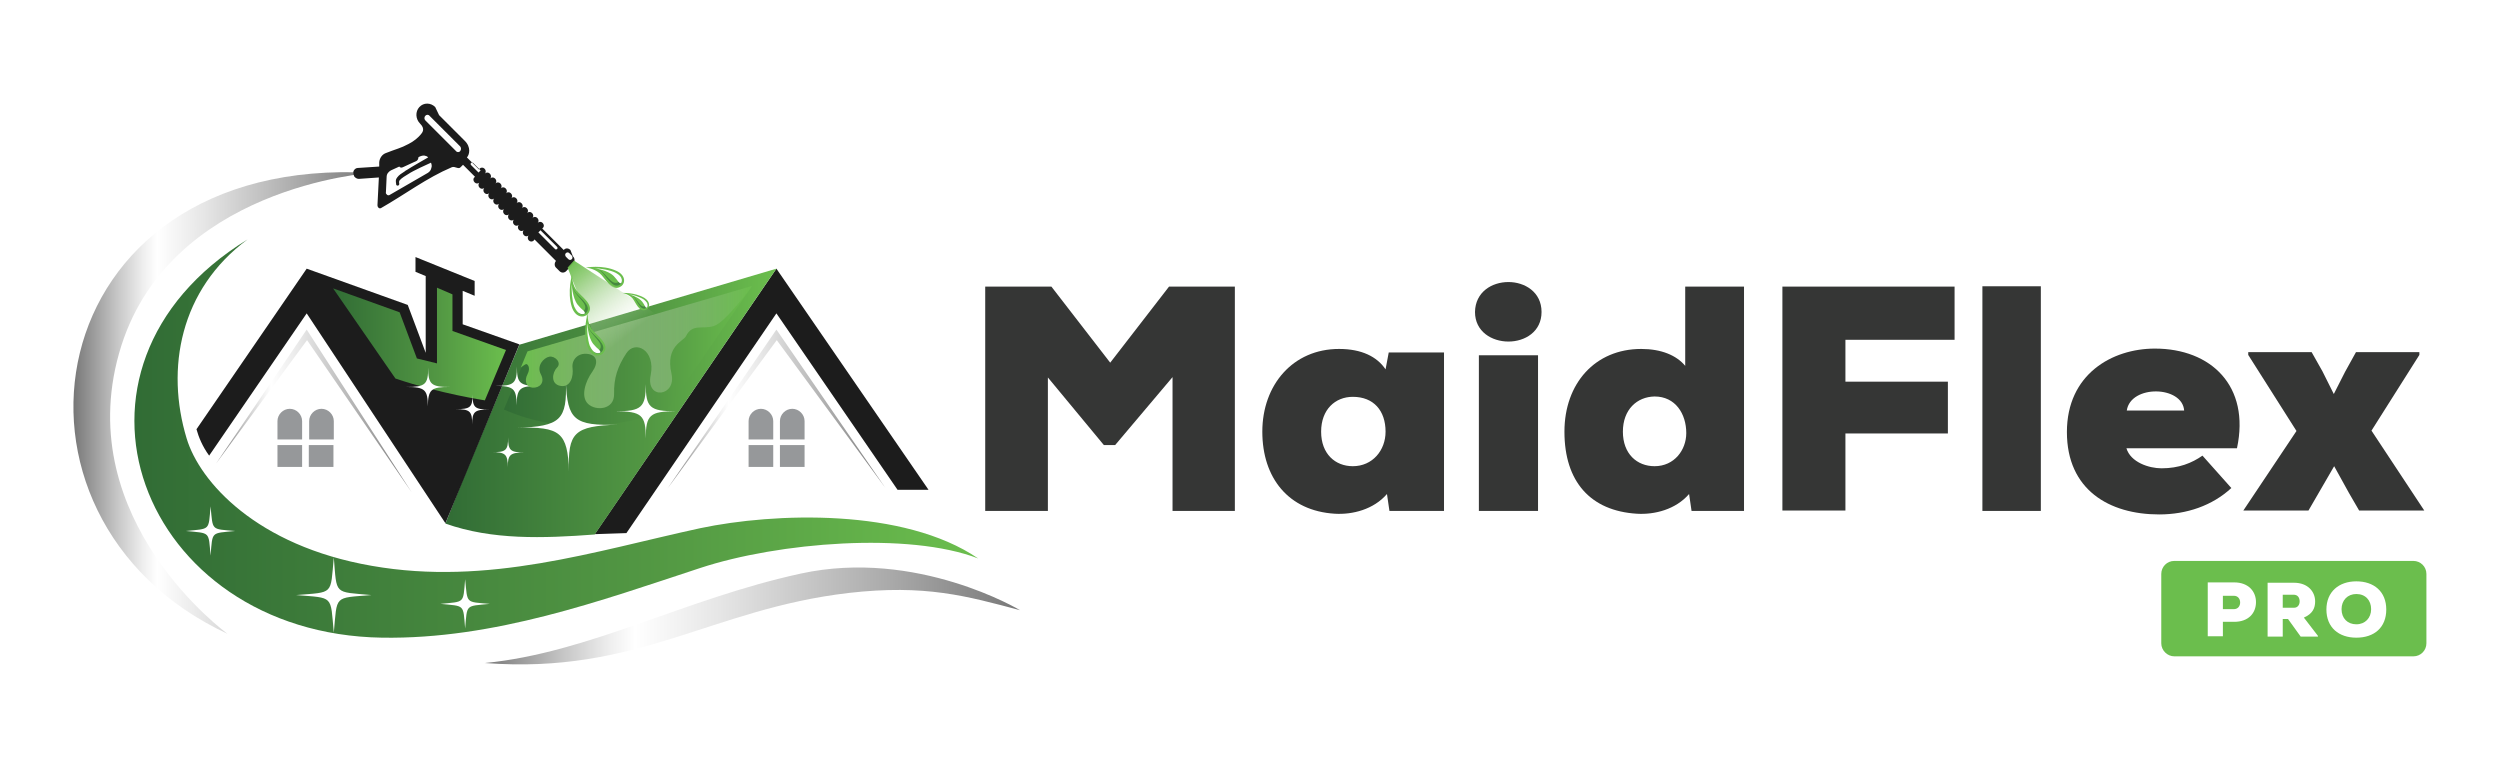<?xml version="1.0" encoding="utf-8"?>
<!-- Generator: Adobe Illustrator 24.2.3, SVG Export Plug-In . SVG Version: 6.00 Build 0)  -->
<svg version="1.1" id="Layer_1" xmlns="http://www.w3.org/2000/svg" xmlns:xlink="http://www.w3.org/1999/xlink" x="0px" y="0px"
	 viewBox="0 0 710 218.1" style="enable-background:new 0 0 710 218.1;" xml:space="preserve">
<style type="text/css">
	.st0{fill:#FFFFFF;}
	.st1{fill:#6BBE4D;}
	.st2{fill-rule:evenodd;clip-rule:evenodd;fill:url(#SVGID_1_);}
	.st3{fill-rule:evenodd;clip-rule:evenodd;fill:url(#SVGID_2_);}
	.st4{fill-rule:evenodd;clip-rule:evenodd;fill:url(#SVGID_3_);}
	.st5{fill-rule:evenodd;clip-rule:evenodd;fill:#FFFFFF;}
	.st6{fill-rule:evenodd;clip-rule:evenodd;fill:url(#SVGID_4_);}
	.st7{fill-rule:evenodd;clip-rule:evenodd;fill:url(#SVGID_5_);}
	.st8{fill-rule:evenodd;clip-rule:evenodd;fill:#96989A;}
	.st9{fill-rule:evenodd;clip-rule:evenodd;fill:url(#SVGID_6_);}
	.st10{fill-rule:evenodd;clip-rule:evenodd;fill:url(#SVGID_7_);}
	.st11{fill-rule:evenodd;clip-rule:evenodd;fill:url(#SVGID_8_);}
	.st12{filter:url(#Adobe_OpacityMaskFilter);}
	.st13{filter:url(#Adobe_OpacityMaskFilter_1_);}
	.st14{mask:url(#SVGID_9_);fill-rule:evenodd;clip-rule:evenodd;fill:url(#SVGID_10_);}
	.st15{fill-rule:evenodd;clip-rule:evenodd;fill:url(#SVGID_11_);}
	.st16{fill-rule:evenodd;clip-rule:evenodd;fill:#6BBE4D;}
	.st17{fill-rule:evenodd;clip-rule:evenodd;fill:#45883F;}
	.st18{filter:url(#Adobe_OpacityMaskFilter_2_);}
	.st19{filter:url(#Adobe_OpacityMaskFilter_3_);}
	.st20{mask:url(#SVGID_12_);fill-rule:evenodd;clip-rule:evenodd;fill:url(#SVGID_13_);}
	.st21{fill-rule:evenodd;clip-rule:evenodd;fill:url(#SVGID_14_);}
	.st22{fill-rule:evenodd;clip-rule:evenodd;fill:url(#SVGID_15_);}
	.st23{fill-rule:evenodd;clip-rule:evenodd;fill:url(#SVGID_16_);}
	.st24{fill-rule:evenodd;clip-rule:evenodd;fill:url(#SVGID_17_);}
	.st25{fill-rule:evenodd;clip-rule:evenodd;fill:url(#SVGID_18_);}
	.st26{fill-rule:evenodd;clip-rule:evenodd;fill:url(#SVGID_19_);}
	.st27{fill-rule:evenodd;clip-rule:evenodd;fill:url(#SVGID_20_);}
	.st28{fill-rule:evenodd;clip-rule:evenodd;fill:url(#SVGID_21_);}
	.st29{fill-rule:evenodd;clip-rule:evenodd;fill:url(#SVGID_22_);}
	.st30{filter:url(#Adobe_OpacityMaskFilter_4_);}
	.st31{filter:url(#Adobe_OpacityMaskFilter_5_);}
	.st32{mask:url(#SVGID_23_);fill-rule:evenodd;clip-rule:evenodd;fill:url(#SVGID_24_);}
	.st33{fill-rule:evenodd;clip-rule:evenodd;fill:url(#SVGID_25_);}
	.st34{filter:url(#Adobe_OpacityMaskFilter_6_);}
	.st35{filter:url(#Adobe_OpacityMaskFilter_7_);}
	.st36{mask:url(#SVGID_26_);fill-rule:evenodd;clip-rule:evenodd;fill:url(#SVGID_27_);}
	.st37{fill-rule:evenodd;clip-rule:evenodd;fill:url(#SVGID_28_);}
	.st38{fill:#353635;}
	.st39{fill-rule:evenodd;clip-rule:evenodd;fill:url(#SVGID_29_);}
	.st40{fill-rule:evenodd;clip-rule:evenodd;fill:url(#SVGID_30_);}
	.st41{fill-rule:evenodd;clip-rule:evenodd;fill:url(#SVGID_31_);}
	.st42{fill-rule:evenodd;clip-rule:evenodd;fill:#1C1C1C;}
	.st43{fill-rule:evenodd;clip-rule:evenodd;fill:url(#SVGID_32_);}
	.st44{fill-rule:evenodd;clip-rule:evenodd;fill:url(#SVGID_33_);}
	.st45{fill-rule:evenodd;clip-rule:evenodd;fill:url(#SVGID_34_);}
	.st46{fill-rule:evenodd;clip-rule:evenodd;fill:url(#SVGID_35_);}
	.st47{fill-rule:evenodd;clip-rule:evenodd;fill:url(#SVGID_36_);}
	.st48{filter:url(#Adobe_OpacityMaskFilter_8_);}
	.st49{filter:url(#Adobe_OpacityMaskFilter_9_);}
	.st50{mask:url(#SVGID_37_);fill-rule:evenodd;clip-rule:evenodd;fill:url(#SVGID_38_);}
	.st51{fill-rule:evenodd;clip-rule:evenodd;fill:url(#SVGID_39_);}
	.st52{filter:url(#Adobe_OpacityMaskFilter_10_);}
	.st53{filter:url(#Adobe_OpacityMaskFilter_11_);}
	.st54{mask:url(#SVGID_40_);fill-rule:evenodd;clip-rule:evenodd;fill:url(#SVGID_41_);}
	.st55{fill-rule:evenodd;clip-rule:evenodd;fill:url(#SVGID_42_);}
	.st56{fill-rule:evenodd;clip-rule:evenodd;fill:url(#SVGID_43_);}
	.st57{fill-rule:evenodd;clip-rule:evenodd;fill:url(#SVGID_44_);}
	.st58{fill-rule:evenodd;clip-rule:evenodd;fill:url(#SVGID_45_);}
	.st59{fill-rule:evenodd;clip-rule:evenodd;fill:url(#SVGID_46_);}
	.st60{fill-rule:evenodd;clip-rule:evenodd;fill:url(#SVGID_47_);}
	.st61{fill-rule:evenodd;clip-rule:evenodd;fill:url(#SVGID_48_);}
	.st62{fill-rule:evenodd;clip-rule:evenodd;fill:url(#SVGID_49_);}
	.st63{fill-rule:evenodd;clip-rule:evenodd;fill:url(#SVGID_50_);}
	.st64{filter:url(#Adobe_OpacityMaskFilter_12_);}
	.st65{filter:url(#Adobe_OpacityMaskFilter_13_);}
	.st66{mask:url(#SVGID_51_);fill-rule:evenodd;clip-rule:evenodd;fill:url(#SVGID_52_);}
	.st67{fill-rule:evenodd;clip-rule:evenodd;fill:url(#SVGID_53_);}
	.st68{filter:url(#Adobe_OpacityMaskFilter_14_);}
	.st69{filter:url(#Adobe_OpacityMaskFilter_15_);}
	.st70{mask:url(#SVGID_54_);fill-rule:evenodd;clip-rule:evenodd;fill:url(#SVGID_55_);}
	.st71{fill-rule:evenodd;clip-rule:evenodd;fill:url(#SVGID_56_);}
	.st72{fill-rule:evenodd;clip-rule:evenodd;fill:url(#SVGID_57_);}
	.st73{fill-rule:evenodd;clip-rule:evenodd;fill:url(#SVGID_58_);}
	.st74{fill-rule:evenodd;clip-rule:evenodd;fill:url(#SVGID_59_);}
	.st75{fill-rule:evenodd;clip-rule:evenodd;fill:url(#SVGID_60_);}
	.st76{fill-rule:evenodd;clip-rule:evenodd;fill:url(#SVGID_61_);}
	.st77{fill-rule:evenodd;clip-rule:evenodd;fill:url(#SVGID_62_);}
	.st78{fill-rule:evenodd;clip-rule:evenodd;fill:url(#SVGID_63_);}
	.st79{fill-rule:evenodd;clip-rule:evenodd;fill:url(#SVGID_64_);}
	.st80{filter:url(#Adobe_OpacityMaskFilter_16_);}
	.st81{filter:url(#Adobe_OpacityMaskFilter_17_);}
	.st82{mask:url(#SVGID_65_);fill-rule:evenodd;clip-rule:evenodd;fill:url(#SVGID_66_);}
	.st83{fill-rule:evenodd;clip-rule:evenodd;fill:url(#SVGID_67_);}
	.st84{filter:url(#Adobe_OpacityMaskFilter_18_);}
	.st85{filter:url(#Adobe_OpacityMaskFilter_19_);}
	.st86{mask:url(#SVGID_68_);fill-rule:evenodd;clip-rule:evenodd;fill:url(#SVGID_69_);}
	.st87{fill-rule:evenodd;clip-rule:evenodd;fill:url(#SVGID_70_);}
	.st88{fill-rule:evenodd;clip-rule:evenodd;fill:url(#SVGID_71_);}
	.st89{fill-rule:evenodd;clip-rule:evenodd;fill:url(#SVGID_72_);}
	.st90{fill-rule:evenodd;clip-rule:evenodd;fill:url(#SVGID_73_);}
	.st91{fill-rule:evenodd;clip-rule:evenodd;fill:url(#SVGID_74_);}
	.st92{fill-rule:evenodd;clip-rule:evenodd;fill:url(#SVGID_75_);}
	.st93{fill-rule:evenodd;clip-rule:evenodd;fill:url(#SVGID_76_);}
	.st94{fill-rule:evenodd;clip-rule:evenodd;fill:url(#SVGID_77_);}
	.st95{fill-rule:evenodd;clip-rule:evenodd;fill:url(#SVGID_78_);}
	.st96{filter:url(#Adobe_OpacityMaskFilter_20_);}
	.st97{filter:url(#Adobe_OpacityMaskFilter_21_);}
	.st98{mask:url(#SVGID_79_);fill-rule:evenodd;clip-rule:evenodd;fill:url(#SVGID_80_);}
	.st99{fill-rule:evenodd;clip-rule:evenodd;fill:url(#SVGID_81_);}
	.st100{filter:url(#Adobe_OpacityMaskFilter_22_);}
	.st101{filter:url(#Adobe_OpacityMaskFilter_23_);}
	.st102{mask:url(#SVGID_82_);fill-rule:evenodd;clip-rule:evenodd;fill:url(#SVGID_83_);}
	.st103{fill-rule:evenodd;clip-rule:evenodd;fill:url(#SVGID_84_);}
	.st104{fill-rule:evenodd;clip-rule:evenodd;fill:url(#SVGID_85_);}
	.st105{fill-rule:evenodd;clip-rule:evenodd;fill:url(#SVGID_86_);}
	.st106{fill-rule:evenodd;clip-rule:evenodd;fill:url(#SVGID_87_);}
	.st107{fill-rule:evenodd;clip-rule:evenodd;fill:url(#SVGID_88_);}
	.st108{fill-rule:evenodd;clip-rule:evenodd;fill:url(#SVGID_89_);}
	.st109{fill-rule:evenodd;clip-rule:evenodd;fill:url(#SVGID_90_);}
	.st110{fill-rule:evenodd;clip-rule:evenodd;fill:url(#SVGID_91_);}
	.st111{filter:url(#Adobe_OpacityMaskFilter_24_);}
	.st112{filter:url(#Adobe_OpacityMaskFilter_25_);}
	.st113{mask:url(#SVGID_92_);fill-rule:evenodd;clip-rule:evenodd;fill:url(#SVGID_93_);}
	.st114{fill-rule:evenodd;clip-rule:evenodd;fill:url(#SVGID_94_);}
	.st115{filter:url(#Adobe_OpacityMaskFilter_26_);}
	.st116{filter:url(#Adobe_OpacityMaskFilter_27_);}
	.st117{mask:url(#SVGID_95_);fill-rule:evenodd;clip-rule:evenodd;fill:url(#SVGID_96_);}
	.st118{fill-rule:evenodd;clip-rule:evenodd;fill:url(#SVGID_97_);}
</style>
<g>
	<g>
		<path class="st38" d="M333,107.1l-16.3,19.3h-3.2l-15.9-19.2v37.9h-17.8V81.4h18.8l16.7,21.6L332,81.4h18.7v63.7H333V107.1z"/>
		<path class="st38" d="M394.4,100.1h15.7v45h-15.5l-0.7-4.8c-3.8,4.4-9.8,5.9-14.8,5.6c-13.2-0.8-20.6-10.2-20.6-23.3
			c0-13.3,8.7-23.5,21.8-23.5c6.4,0,10.8,2.2,13.2,5.8L394.4,100.1z M375.2,122.6c0,6.3,4,9.8,9,9.8c5.6,0,9.3-4.5,9.3-9.8
			c0-6-3.4-9.9-9.3-9.9C379.2,112.7,375.2,116.3,375.2,122.6z"/>
		<path class="st38" d="M428.4,80.1c4.6,0,9.4,2.8,9.4,8.5c0,5.6-4.7,8.4-9.4,8.4c-4.7,0-9.5-2.8-9.5-8.4
			C419,82.9,423.7,80.1,428.4,80.1z M436.8,145.1v-44.2H420v44.2H436.8z"/>
		<path class="st38" d="M478.6,81.4h16.7v63.7h-14.9l-0.7-4.8c-3.8,4.4-9.8,5.9-14.8,5.6c-13.2-0.8-20.6-9.1-20.6-23.3
			c0-13.7,8.7-23.5,21.8-23.5c5.7,0,10,1.8,12.5,4.8V81.4z M460.9,122.6c0,6.3,4,9.8,9,9.8c5.6,0,9-4.6,9-9.4c0-5.5-3.1-10.4-9-10.4
			C464.9,112.7,460.9,116.3,460.9,122.6z"/>
		<path class="st38" d="M506.2,145.1V81.4h48.9v15.1h-31v11.9h29.1v14.7h-29.1v21.9H506.2z"/>
		<path class="st38" d="M579.6,81.3v63.8H563V81.3H579.6z"/>
		<path class="st38" d="M635.3,127.3h-31.4c1.2,4,6.4,5.7,10,5.7c4.9,0,8.6-1.5,11.6-3.6l8.2,9.2c-5.4,5-12.7,7.5-20.5,7.5
			c-14.2,0-26.2-7-26.2-23.4S599.8,99,612,99C627.9,99,639.1,109.6,635.3,127.3z M620.3,116.6c-0.5-7.1-15.2-7.4-16.3,0H620.3z"/>
		<path class="st38" d="M662.9,132.4l-4.4,7.6l-2.9,5h-18.5l15.1-22.6l-13.7-21.6v-0.8h18l3.1,5.5l3.2,6.4l3.2-6.3l3.1-5.6h18v0.8
			l-13.6,21.5l15,22.7h-18.5l-2.9-5L662.9,132.4z"/>
	</g>
	<path class="st1" d="M617.5,186.4h67.9c2.1,0,3.7-1.7,3.7-3.7V163c0-2.1-1.7-3.7-3.7-3.7h-67.9c-2.1,0-3.7,1.7-3.7,3.7v19.7
		C613.8,184.7,615.5,186.4,617.5,186.4z"/>
	<g>
		<g>
			<path class="st0" d="M631.3,176.6v4.1h-4.3v-15.3h7.5c4.1,0,6.2,2.6,6.2,5.6c0,3.1-2.1,5.6-6.2,5.6H631.3z M631.3,173h3.1
				c1.2,0,1.8-0.9,1.8-1.9c0-1-0.6-1.9-1.8-1.9h-3.1V173z"/>
			<path class="st0" d="M658.2,180.8h-4.8l-3.6-5h-1.5v5H644v-15.3h7.5c3.9,0,6,2.5,6,5.3c0,1.9-0.7,3.5-3.2,4.6l4,5.2V180.8z
				 M648.3,168.9v3.7h3.2c1.1,0,1.6-0.9,1.6-1.8c0-1-0.5-1.9-1.7-1.9H648.3z"/>
			<path class="st0" d="M669.2,181.1c-5,0-8.5-2.9-8.5-8c0-5,3.5-8,8.5-8c5,0,8.5,2.9,8.5,8C677.7,178.2,674.3,181.1,669.2,181.1z
				 M669.2,168.7c-2.5,0-4.2,1.8-4.2,4.3c0,2.6,1.7,4.3,4.2,4.3c2.5,0,4.2-1.8,4.2-4.3C673.4,170.5,671.8,168.7,669.2,168.7z"/>
		</g>
	</g>
	<g>
		<g>
			
				<linearGradient id="SVGID_1_" gradientUnits="userSpaceOnUse" x1="4073.148" y1="124.603" x2="4312.741" y2="124.603" gradientTransform="matrix(-1 0 0 1 4350.852 0)">
				<stop  offset="0" style="stop-color:#6BBE4D"/>
				<stop  offset="0.392" style="stop-color:#529743"/>
				<stop  offset="1" style="stop-color:#316C35"/>
			</linearGradient>
			<path class="st2" d="M105.6,160.7c-32.8-5.7-48.9-23.9-52.6-36.2c-6-19.8-1.9-42.3,17.3-56.5c-59.4,36.5-30.5,112,38.2,113.1
				c31.9,0.5,62.1-10.5,90.4-19.8c22.2-7.3,59.2-10.3,78.9-2.7c-21.1-14.4-58-13-78.9-8.6C168.9,156.5,138.6,166.5,105.6,160.7"/>
			
				<linearGradient id="SVGID_2_" gradientUnits="userSpaceOnUse" x1="4061.157" y1="174.938" x2="4213.17" y2="174.938" gradientTransform="matrix(-1 0 0 1 4350.852 0)">
				<stop  offset="0" style="stop-color:#777777"/>
				<stop  offset="0.23" style="stop-color:#A7A7A7"/>
				<stop  offset="0.562" style="stop-color:#E6E6E6"/>
				<stop  offset="0.719" style="stop-color:#FFFFFF"/>
				<stop  offset="0.765" style="stop-color:#EFEFEF"/>
				<stop  offset="0.855" style="stop-color:#C5C5C5"/>
				<stop  offset="0.98" style="stop-color:#828282"/>
				<stop  offset="1" style="stop-color:#767676"/>
			</linearGradient>
			<path class="st3" d="M289.7,173.3c0,0-29.3-17.6-62.3-10.4c-33.1,7.2-60.1,22.5-89.7,25.4c43.4,3.3,64.1-15.3,103.3-19.9
				C262.8,165.9,274.6,169.3,289.7,173.3"/>
			
				<linearGradient id="SVGID_3_" gradientUnits="userSpaceOnUse" x1="4245.368" y1="114.435" x2="4329.992" y2="114.435" gradientTransform="matrix(-1 0 0 1 4350.852 0)">
				<stop  offset="0" style="stop-color:#777777"/>
				<stop  offset="0.23" style="stop-color:#A7A7A7"/>
				<stop  offset="0.562" style="stop-color:#E6E6E6"/>
				<stop  offset="0.719" style="stop-color:#FFFFFF"/>
				<stop  offset="0.765" style="stop-color:#EFEFEF"/>
				<stop  offset="0.855" style="stop-color:#C5C5C5"/>
				<stop  offset="0.98" style="stop-color:#828282"/>
				<stop  offset="1" style="stop-color:#767676"/>
			</linearGradient>
			<path class="st4" d="M105.5,49.1c0,0-58.4,3.8-71.7,51.3C20.4,147.9,64.6,180,64.6,180C-6.2,147.1,10,43.7,105.5,49.1"/>
			<path class="st5" d="M59.8,157.8c0.6-7,0-6.3,7-7c-7-0.6-6.3,0-7-7c-0.6,7,0,6.3-7,7C59.8,151.5,59.2,150.8,59.8,157.8"/>
			<path class="st5" d="M94.8,179.7c1-10.8-0.1-9.8,10.7-10.7c-10.8-1-9.8,0.1-10.7-10.7c-1,10.8,0.1,9.8-10.7,10.7
				C94.9,169.9,93.8,168.9,94.8,179.7"/>
			<path class="st5" d="M132.1,178.5c0.6-7,0-6.3,7-7c-7-0.6-6.3,0-7-7c-0.6,7,0,6.3-7,7C132.1,172.2,131.5,171.5,132.1,178.5"/>
			<polygon class="st42" points="220.5,76.3 168.9,151.7 177.9,151.4 220.5,89 254.9,139.1 263.7,139.1 			"/>
			
				<linearGradient id="SVGID_4_" gradientUnits="userSpaceOnUse" x1="4130.306" y1="114.384" x2="4224.271" y2="114.384" gradientTransform="matrix(-1 0 0 1 4350.852 0)">
				<stop  offset="0" style="stop-color:#6BBE4D"/>
				<stop  offset="0.392" style="stop-color:#529743"/>
				<stop  offset="1" style="stop-color:#316C35"/>
			</linearGradient>
			<path class="st6" d="M220.5,76.3l-73,21.6l-15.9,37.9l-5.1,12.9c13.3,4.7,27.7,4.2,42.4,3.1L220.5,76.3z"/>
			
				<linearGradient id="SVGID_5_" gradientUnits="userSpaceOnUse" x1="4137.276" y1="101.106" x2="4207.783" y2="101.106" gradientTransform="matrix(-1 0 0 1 4350.852 0)">
				<stop  offset="0" style="stop-color:#6BBE4D"/>
				<stop  offset="0.392" style="stop-color:#529743"/>
				<stop  offset="1" style="stop-color:#316C35"/>
			</linearGradient>
			<path class="st7" d="M213.6,81.2l-24.3,35.4c-11.8,4.2-29,7.3-46.2-0.3l6.8-16.3L213.6,81.2z"/>
			<path class="st42" d="M87.1,76.3l-31.3,45.6c0.6,2.2,1.7,4.9,3.6,7.5L87.1,89l39.4,59.6l21-50.8l-16.1-5.7v-9.5l3.4,1.4v-4.2
				l-16.8-6.8v4.2l2.9,1.2v10v11.8l-5.1-13.6L87.1,76.3z"/>
			<path class="st8" d="M228.5,132.6h-7v-6.2h7V132.6z M219.6,132.6h-7v-6.2h7V132.6z M221.5,119.6c0-1.9,1.6-3.5,3.5-3.5
				c1.9,0,3.5,1.6,3.5,3.5v0.2v5h-7v-5V119.6z M219.6,124.8h-7v-5v-0.2c0-1.9,1.6-3.5,3.5-3.5c1.9,0,3.5,1.6,3.5,3.5v0.2l0,0V124.8z
				"/>
			
				<linearGradient id="SVGID_6_" gradientUnits="userSpaceOnUse" x1="4099.489" y1="116.154" x2="4161.248" y2="116.154" gradientTransform="matrix(-1 0 0 1 4350.852 0)">
				<stop  offset="0" style="stop-color:#777777"/>
				<stop  offset="0.23" style="stop-color:#A7A7A7"/>
				<stop  offset="0.562" style="stop-color:#E6E6E6"/>
				<stop  offset="0.719" style="stop-color:#FFFFFF"/>
				<stop  offset="0.765" style="stop-color:#EFEFEF"/>
				<stop  offset="0.855" style="stop-color:#C5C5C5"/>
				<stop  offset="0.98" style="stop-color:#828282"/>
				<stop  offset="1" style="stop-color:#767676"/>
			</linearGradient>
			<polygon class="st9" points="251.4,138.5 220.5,93.6 189.6,138.7 220.6,96.6 			"/>
			
				<linearGradient id="SVGID_7_" gradientUnits="userSpaceOnUse" x1="4233.965" y1="116.737" x2="4289.413" y2="116.737" gradientTransform="matrix(-1 0 0 1 4350.852 0)">
				<stop  offset="0" style="stop-color:#777777"/>
				<stop  offset="0.23" style="stop-color:#A7A7A7"/>
				<stop  offset="0.562" style="stop-color:#E6E6E6"/>
				<stop  offset="0.719" style="stop-color:#FFFFFF"/>
				<stop  offset="0.765" style="stop-color:#EFEFEF"/>
				<stop  offset="0.855" style="stop-color:#C5C5C5"/>
				<stop  offset="0.98" style="stop-color:#828282"/>
				<stop  offset="1" style="stop-color:#767676"/>
			</linearGradient>
			<polygon class="st10" points="116.9,139.8 87.1,93.6 61.4,131.6 87.2,96.6 			"/>
			<path class="st5" d="M160.7,108.2c0.4,11.1,2.4,12.8,14.8,12.4c-12.4,0.4-14.3,2.2-13.9,13.3c-0.4-11.1-2.4-12.8-14.8-12.4
				C159.2,121.1,161.1,119.3,160.7,108.2"/>
			<path class="st5" d="M144.3,124.2c0,3.7,0.6,4.3,4.7,4.3c-4.1,0-4.8,0.6-4.8,4.2c0-3.7-0.6-4.3-4.7-4.3
				C143.7,128.5,144.3,127.9,144.3,124.2"/>
			<path class="st5" d="M146.8,104.1c0,4.7,0.8,5.5,6.1,5.5c-5.3,0-6.1,0.7-6.2,5.5c0-4.7-0.8-5.5-6.1-5.5
				C146,109.6,146.8,108.9,146.8,104.1"/>
			<path class="st5" d="M183.4,109.1c0,6.6,1.1,7.7,8.6,7.7c-7.4,0-8.6,1-8.6,7.7c0-6.6-1.1-7.7-8.6-7.7
				C182.2,116.8,183.4,115.7,183.4,109.1"/>
			<path class="st8" d="M94.7,132.6h-7v-6.2h7V132.6z M85.8,132.6h-7v-6.2h7V132.6z M87.8,119.6c0-1.9,1.6-3.5,3.5-3.5
				c1.9,0,3.5,1.6,3.5,3.5v0.2v5h-7v-5V119.6z M85.8,124.8h-7v-5v-0.2c0-1.9,1.6-3.5,3.5-3.5c1.9,0,3.5,1.6,3.5,3.5v0.2l0,0V124.8z"
				/>
			
				<linearGradient id="SVGID_8_" gradientUnits="userSpaceOnUse" x1="4207.177" y1="97.704" x2="4256.289" y2="97.704" gradientTransform="matrix(-1 0 0 1 4350.852 0)">
				<stop  offset="0" style="stop-color:#6BBE4D"/>
				<stop  offset="0.392" style="stop-color:#529743"/>
				<stop  offset="1" style="stop-color:#316C35"/>
			</linearGradient>
			<path class="st11" d="M94.6,81.9l18.9,6.8l4.9,13.1l5.7,1.4V81.7l4.4,1.9V94l15.2,5.4l-6,14.3c0,0-12.7-1.9-25.4-6.2L94.6,81.9z"
				/>
			<path class="st5" d="M121.6,104.4c0,4.7,0.8,5.5,6.1,5.5c-5.3,0-6.1,0.7-6.2,5.5c0-4.7-0.8-5.5-6.1-5.5
				C120.8,109.9,121.6,109.2,121.6,104.4"/>
			<path class="st5" d="M134.2,112c0,3.7,0.6,4.3,4.7,4.3c-4.1,0-4.8,0.6-4.8,4.2c0-3.7-0.6-4.3-4.7-4.3
				C133.6,116.2,134.2,115.7,134.2,112"/>
			<path class="st42" d="M161.7,71.9c-0.3-0.3-0.7-0.3-1,0c-0.3,0.3-0.2,0.7,0,1l0.7,0.7c0.3,0.3,0.7,0.3,1,0c0.3-0.3,0.2-0.7,0-1
				L161.7,71.9 M118.9,44.6c0.6-0.3,1.2-0.5,1.7-0.4c0.5,0.1,0.7,0.2,1,0.5c-1.2,0.7-4.9,2.8-6.1,3.6c-0.2,0.1-0.4,0.2-0.6,0.4
				c-0.8,0.5-1.6,1-2.1,1.7c-0.5,0.6-0.4,1.1-0.3,1.8l0,0.1c0,0.3,0.3,0.5,0.5,0.4c0.3,0,0.4-0.3,0.4-0.5l0,0
				c-0.1-0.4-0.1-0.7,0.1-1c0.6-0.7,1.7-1.3,2.5-1.8c1.3-0.9,5.5-2.8,6.4-3.2c0.2,0.5,0.3,1,0.1,1.5c-0.1,0.6-0.5,1.1-1,1.4
				l-10.9,6.3c-0.2,0.1-0.5,0.1-0.7-0.1c-0.2-0.2-0.4-0.4-0.3-0.7l0.2-4.3c0-0.9,0.5-1.5,1.2-1.9l2.4-1.1c0.2,0.3,0.6,0.4,1,0.2
				l3.9-1.8c0.3-0.2,0.5-0.5,0.5-0.9L118.9,44.6z M130.7,42.9L130.7,42.9c-0.3,0.4-0.9,0.4-1.2,0l-8.7-8.7c-0.3-0.3-0.4-0.9,0-1.3h0
				c0.3-0.4,0.9-0.4,1.2,0l8.7,8.7C131,42,131,42.5,130.7,42.9z M133.8,46.9c-0.2-0.2-0.2-0.5,0-0.6c0.2-0.2,0.4-0.2,0.6,0l2.1,2.1
				l-0.6,0.6L133.8,46.9z M158.2,70.1c0.2,0.2,0.2,0.5,0,0.6c-0.2,0.2-0.4,0.2-0.6,0l-4.7-4.7l0.6-0.6L158.2,70.1z M123.6,30.4
				c-1.3-1.3-3.3-1.3-4.5,0c-1.2,1.3-1.1,3.4,0.2,4.7c1.6,1.6,0.6,2.6,0.1,3.2c-0.7,0.8-1.8,1.8-3.4,2.6c-2.2,1.2-3.5,1.4-6.5,2.6
				c-1,0.4-1.7,1.4-1.8,2.6l0,0.1l0,0.1l0,0l0,1l-6.1,0.4c-0.5,0-1,0.4-1.2,0.9l0,0l0,0c-0.2,0.6,0.2,1.5,0.2,1.5
				c0.3,0.4,0.8,0.7,1.3,0.7l5.7-0.4l-0.4,7.9c0,0.3,0.1,0.5,0.3,0.7c0.2,0.2,0.5,0.2,0.7,0.1c6.7-3.8,13-8.6,20.1-11.6
				c0.9-0.4,1.9,0.7,2.5,0l0.7-0.7l3.4,3.4l-0.2,0.2c-0.4,0.4-0.3,1,0.1,1.4c0.4,0.4,0.9,0.4,1.3,0.1l0,0c-0.3,0.4-0.3,1,0.1,1.4
				c0.4,0.4,0.9,0.4,1.3,0.1l0,0c-0.3,0.4-0.3,1,0.1,1.4c0.4,0.4,0.9,0.4,1.3,0.1l0,0c-0.3,0.4-0.3,1,0.1,1.4
				c0.4,0.4,0.9,0.4,1.3,0.1l0,0c-0.3,0.4-0.3,1,0.1,1.4c0.4,0.4,0.9,0.4,1.3,0.1l0,0c-0.3,0.4-0.3,1,0.1,1.4
				c0.4,0.4,0.9,0.4,1.3,0.1l0,0c-0.3,0.4-0.3,1,0.1,1.4c0.4,0.4,0.9,0.4,1.3,0.1l0,0c-0.3,0.4-0.3,1,0.1,1.4
				c0.4,0.4,0.9,0.4,1.3,0.1l0,0c-0.3,0.4-0.3,1,0.1,1.4c0.4,0.4,0.9,0.4,1.3,0.1l0,0c-0.3,0.4-0.3,1,0.1,1.4
				c0.4,0.4,0.9,0.4,1.3,0.1l0,0c-0.3,0.4-0.3,1,0.1,1.4c0.4,0.4,0.9,0.4,1.3,0.1l0,0c-0.3,0.4-0.3,1,0.1,1.4c0.4,0.4,1,0.4,1.4,0
				l0.2-0.3l6.1,6.1c-0.5,0.6-0.5,1.5,0.1,2l0.9,0.9c0.6,0.6,1.4,0.5,1.9,0l2-2.2c0.5-0.6,0.5-1.5-0.1-2L162,71
				c-0.6-0.6-1.4-0.6-1.9,0l-6.1-6.1l0.2-0.2c0.4-0.4,0.3-1-0.1-1.4c-0.4-0.4-1-0.4-1.4,0c0.4-0.4,0.3-1-0.1-1.4
				c-0.4-0.4-1-0.4-1.4,0c0.4-0.4,0.3-1-0.1-1.4c-0.4-0.4-1-0.4-1.4,0c0.4-0.4,0.3-1-0.1-1.4c-0.4-0.4-1-0.4-1.4,0
				c0.4-0.4,0.3-1-0.1-1.4c-0.4-0.4-1-0.4-1.4,0c0.4-0.4,0.3-1-0.1-1.4c-0.4-0.4-1-0.4-1.4,0c0.4-0.4,0.3-1-0.1-1.4
				c-0.4-0.4-1-0.4-1.4,0c0.4-0.4,0.3-1-0.1-1.4c-0.4-0.4-1-0.4-1.4,0c0.4-0.4,0.3-1-0.1-1.4c-0.4-0.4-1-0.4-1.4,0
				c0.4-0.4,0.3-1-0.1-1.4c-0.4-0.4-1-0.4-1.4,0c0.4-0.4,0.3-1-0.1-1.4c-0.4-0.4-1-0.4-1.4,0c0.4-0.4,0.3-1-0.1-1.4
				c-0.4-0.4-1-0.4-1.4,0l-0.2,0.2l-3.4-3.4c0.7-0.7,1.3-2.9-0.7-4.8l-6.9-6.9l-0.3-0.3L123.6,30.4z"/>
			<defs>
				<filter id="Adobe_OpacityMaskFilter" filterUnits="userSpaceOnUse" x="148" y="81.2" width="65.5" height="34.8">
					<feFlood  style="flood-color:white;flood-opacity:1" result="back"/>
					<feBlend  in="SourceGraphic" in2="back" mode="normal"/>
				</filter>
			</defs>
			<mask maskUnits="userSpaceOnUse" x="148" y="81.2" width="65.5" height="34.8" id="SVGID_9_">
				<g class="st12">
					<defs>
						<filter id="Adobe_OpacityMaskFilter_1_" filterUnits="userSpaceOnUse" x="148" y="81.2" width="65.5" height="34.8">
							<feFlood  style="flood-color:white;flood-opacity:1" result="back"/>
							<feBlend  in="SourceGraphic" in2="back" mode="normal"/>
						</filter>
					</defs>
					<mask maskUnits="userSpaceOnUse" x="148" y="81.2" width="65.5" height="34.8" id="SVGID_9_">
					</mask>
					
						<linearGradient id="SVGID_10_" gradientUnits="userSpaceOnUse" x1="4137.276" y1="98.631" x2="4202.825" y2="98.631" gradientTransform="matrix(-1 0 0 1 4350.852 0)">
						<stop  offset="0" style="stop-color:#FFFFFF"/>
						<stop  offset="0.459" style="stop-color:#C7C7C7"/>
						<stop  offset="1" style="stop-color:#808080"/>
					</linearGradient>
					<path class="st14" d="M213.6,81.2c0,0-7.6,10.5-10.9,11.4c-3.2,1-6.1-0.8-7.9,2.9c-0.7,1.4-5.9,2.8-4.1,10.6
						c1.5,6.6-7.4,7.6-5.9,0.4c1.4-7.1-4.4-10-6.9-6.2c-2.5,3.8-3.6,7.1-3.5,11.6c0.1,4.5-5.2,4.9-7.4,2.8c-2.2-2.1-0.7-6.5,1.2-9.1
						c1.9-2.7,1.3-4.8-1.4-5.1c-2.7-0.3-4.5,1.7-4.2,4c0.3,2.3-0.5,5.6-3.4,5.1c-2.9-0.5-2.4-3.8-1-5.2c1.4-1.4-0.6-3.4-2.2-3.1
						c-1.6,0.3-3.7,2.6-2.4,5c1.3,2.4-0.4,3.9-2.3,3.8c-1.8-0.1-2.5-1.9-1.5-3.8c1-1.9,0-3-0.4-2.9c-0.4,0.1-1.5,1-1.5,1l1.9-4.6
						L213.6,81.2z"/>
				</g>
			</mask>
			
				<linearGradient id="SVGID_11_" gradientUnits="userSpaceOnUse" x1="4137.276" y1="98.631" x2="4202.825" y2="98.631" gradientTransform="matrix(-1 0 0 1 4350.852 0)">
				<stop  offset="0" style="stop-color:#E1E2E2;stop-opacity:0"/>
				<stop  offset="0.273" style="stop-color:#C5D7BC;stop-opacity:0.273"/>
				<stop  offset="0.897" style="stop-color:#7AC05C;stop-opacity:0.897"/>
				<stop  offset="1" style="stop-color:#6BBE4D"/>
			</linearGradient>
			<path class="st15" d="M213.6,81.2c0,0-7.6,10.5-10.9,11.4c-3.2,1-6.1-0.8-7.9,2.9c-0.7,1.4-5.9,2.8-4.1,10.6
				c1.5,6.6-7.4,7.6-5.9,0.4c1.4-7.1-4.4-10-6.9-6.2c-2.5,3.8-3.6,7.1-3.5,11.6c0.1,4.5-5.2,4.9-7.4,2.8c-2.2-2.1-0.7-6.5,1.2-9.1
				c1.9-2.7,1.3-4.8-1.4-5.1c-2.7-0.3-4.5,1.7-4.2,4c0.3,2.3-0.5,5.6-3.4,5.1c-2.9-0.5-2.4-3.8-1-5.2c1.4-1.4-0.6-3.4-2.2-3.1
				c-1.6,0.3-3.7,2.6-2.4,5c1.3,2.4-0.4,3.9-2.3,3.8c-1.8-0.1-2.5-1.9-1.5-3.8c1-1.9,0-3-0.4-2.9c-0.4,0.1-1.5,1-1.5,1l1.9-4.6
				L213.6,81.2z"/>
			<path class="st16" d="M166.3,76c0,0,4.8-0.9,8.7,0.9c2.7,1.2,2.7,3.5,1.4,4.4c-2.7,1.9-4.6-2.5-6.1-3.7
				C168.5,76.1,166.3,76,166.3,76"/>
			<path class="st17" d="M176.3,78.7c0.4,0.5,0.5,1.2,0.1,1.8c-0.1,0.1-0.2,0.2-0.3,0.3c-2.1,1.5-4-2.6-5.4-3.7
				c-0.3-0.3-0.7-0.5-1-0.7c2.3,0.7,4,5.2,6.1,3.6c0.1-0.1,0.2-0.2,0.3-0.3C176.3,79.4,176.4,79,176.3,78.7"/>
			<path class="st5" d="M168.9,76.2c0,0,3.7,0.5,5.4,2.2c0.5,0.5,1,1.2,1.3,1.6c0.6,0.7,0.9,0.5,1-0.1c0.2-1.1-0.8-1.9-1.7-2.4
				C173.4,76.7,170.4,76.2,168.9,76.2"/>
			<defs>
				<filter id="Adobe_OpacityMaskFilter_2_" filterUnits="userSpaceOnUse" x="161.2" y="74" width="28.6" height="30.1">
					<feFlood  style="flood-color:white;flood-opacity:1" result="back"/>
					<feBlend  in="SourceGraphic" in2="back" mode="normal"/>
				</filter>
			</defs>
			<mask maskUnits="userSpaceOnUse" x="161.2" y="74" width="28.6" height="30.1" id="SVGID_12_">
				<g class="st18">
					<defs>
						<filter id="Adobe_OpacityMaskFilter_3_" filterUnits="userSpaceOnUse" x="161.2" y="74" width="28.6" height="30.1">
							<feFlood  style="flood-color:white;flood-opacity:1" result="back"/>
							<feBlend  in="SourceGraphic" in2="back" mode="normal"/>
						</filter>
					</defs>
					<mask maskUnits="userSpaceOnUse" x="161.2" y="74" width="28.6" height="30.1" id="SVGID_12_">
					</mask>
					
						<linearGradient id="SVGID_13_" gradientUnits="userSpaceOnUse" x1="4188.657" y1="73.502" x2="4172.117" y2="94.823" gradientTransform="matrix(-1 0 0 1 4350.852 0)">
						<stop  offset="0" style="stop-color:#FFFFFF"/>
						<stop  offset="0.119" style="stop-color:#F9F9F9"/>
						<stop  offset="0.274" style="stop-color:#E9E9E9"/>
						<stop  offset="0.45" style="stop-color:#CECECE"/>
						<stop  offset="0.64" style="stop-color:#A8A8A8"/>
						<stop  offset="0.84" style="stop-color:#787878"/>
						<stop  offset="1" style="stop-color:#4D4D4D"/>
					</linearGradient>
					<polygon class="st20" points="161.2,76 172.2,104.1 189.8,91.5 163,74 					"/>
				</g>
			</mask>
			
				<linearGradient id="SVGID_14_" gradientUnits="userSpaceOnUse" x1="4188.657" y1="73.502" x2="4172.117" y2="94.823" gradientTransform="matrix(-1 0 0 1 4350.852 0)">
				<stop  offset="0" style="stop-color:#6BBE4D"/>
				<stop  offset="9.869453e-02" style="stop-color:#70BF51;stop-opacity:0.901"/>
				<stop  offset="0.228" style="stop-color:#7AC25B;stop-opacity:0.772"/>
				<stop  offset="0.374" style="stop-color:#8BC870;stop-opacity:0.626"/>
				<stop  offset="0.533" style="stop-color:#A1D18B;stop-opacity:0.467"/>
				<stop  offset="0.702" style="stop-color:#BEDEAC;stop-opacity:0.298"/>
				<stop  offset="0.876" style="stop-color:#E0EFD8;stop-opacity:0.124"/>
				<stop  offset="1" style="stop-color:#FFFFFF;stop-opacity:0"/>
			</linearGradient>
			<polygon class="st21" points="161.2,76 172.2,104.1 189.8,91.5 163,74 			"/>
			<path class="st16" d="M176.8,83.2c0,0,3.5-0.2,6.2,1.4c1.8,1.1,1.6,2.8,0.6,3.3c-2.1,1.1-3.1-2.2-4-3.2
				C178.5,83.5,176.8,83.2,176.8,83.2"/>
			<path class="st17" d="M183.8,86c0.2,0.4,0.3,0.9-0.1,1.3c-0.1,0.1-0.2,0.1-0.2,0.2c-1.6,0.9-2.6-2.2-3.5-3.2
				c-0.2-0.2-0.4-0.4-0.7-0.6c1.6,0.7,2.4,4.1,4,3.2c0.1,0,0.2-0.1,0.2-0.2C183.7,86.5,183.8,86.3,183.8,86"/>
			<path class="st5" d="M178.7,83.6c0,0,2.6,0.7,3.7,2.1c0.3,0.4,0.6,0.9,0.8,1.3c0.3,0.6,0.6,0.4,0.7,0c0.2-0.8-0.4-1.4-1-1.9
				C181.9,84.4,179.8,83.7,178.7,83.6"/>
			<path class="st16" d="M166.9,89c0,0-1.5,4.9-0.1,9.3c1,3,3.4,3.2,4.5,2c2.3-2.6-2.1-5.1-3.3-6.9C166.7,91.4,166.9,89,166.9,89"/>
			<path class="st17" d="M168.6,99.9c0.5,0.5,1.2,0.7,1.9,0.3c0.1-0.1,0.3-0.2,0.4-0.3c1.8-2-2.3-4.5-3.3-6.1
				c-0.2-0.4-0.4-0.7-0.6-1.2c0.5,2.6,5,4.8,3.2,6.8c-0.1,0.1-0.2,0.2-0.4,0.3C169.3,99.9,168.9,100,168.6,99.9"/>
			<path class="st5" d="M166.8,91.8c0,0,0.1,3.9,1.7,5.9c0.5,0.6,1.1,1.2,1.6,1.6c0.7,0.7,0.4,1-0.2,1c-1.1,0.1-1.9-1-2.4-2.1
				C166.9,96.6,166.6,93.4,166.8,91.8"/>
			<path class="st16" d="M162.5,77.9c0,0-1.5,4.9-0.1,9.3c1,3,3.4,3.2,4.5,2c2.3-2.6-2.1-5.1-3.3-6.9
				C162.3,80.3,162.5,77.9,162.5,77.9"/>
			<path class="st17" d="M164.2,88.8c0.5,0.5,1.2,0.7,1.9,0.3c0.1-0.1,0.3-0.2,0.4-0.3c1.8-2-2.3-4.5-3.3-6.1
				c-0.2-0.4-0.4-0.7-0.6-1.2c0.5,2.6,5,4.8,3.2,6.8c-0.1,0.1-0.2,0.2-0.4,0.3C164.9,88.9,164.5,88.9,164.2,88.8"/>
			<path class="st5" d="M162.4,80.7c0,0,0.1,3.9,1.7,5.9c0.5,0.6,1.1,1.2,1.6,1.6c0.7,0.7,0.4,1-0.2,1c-1.1,0.1-1.9-1-2.4-2.1
				C162.5,85.6,162.2,82.3,162.4,80.7"/>
		</g>
	</g>
</g>
</svg>

